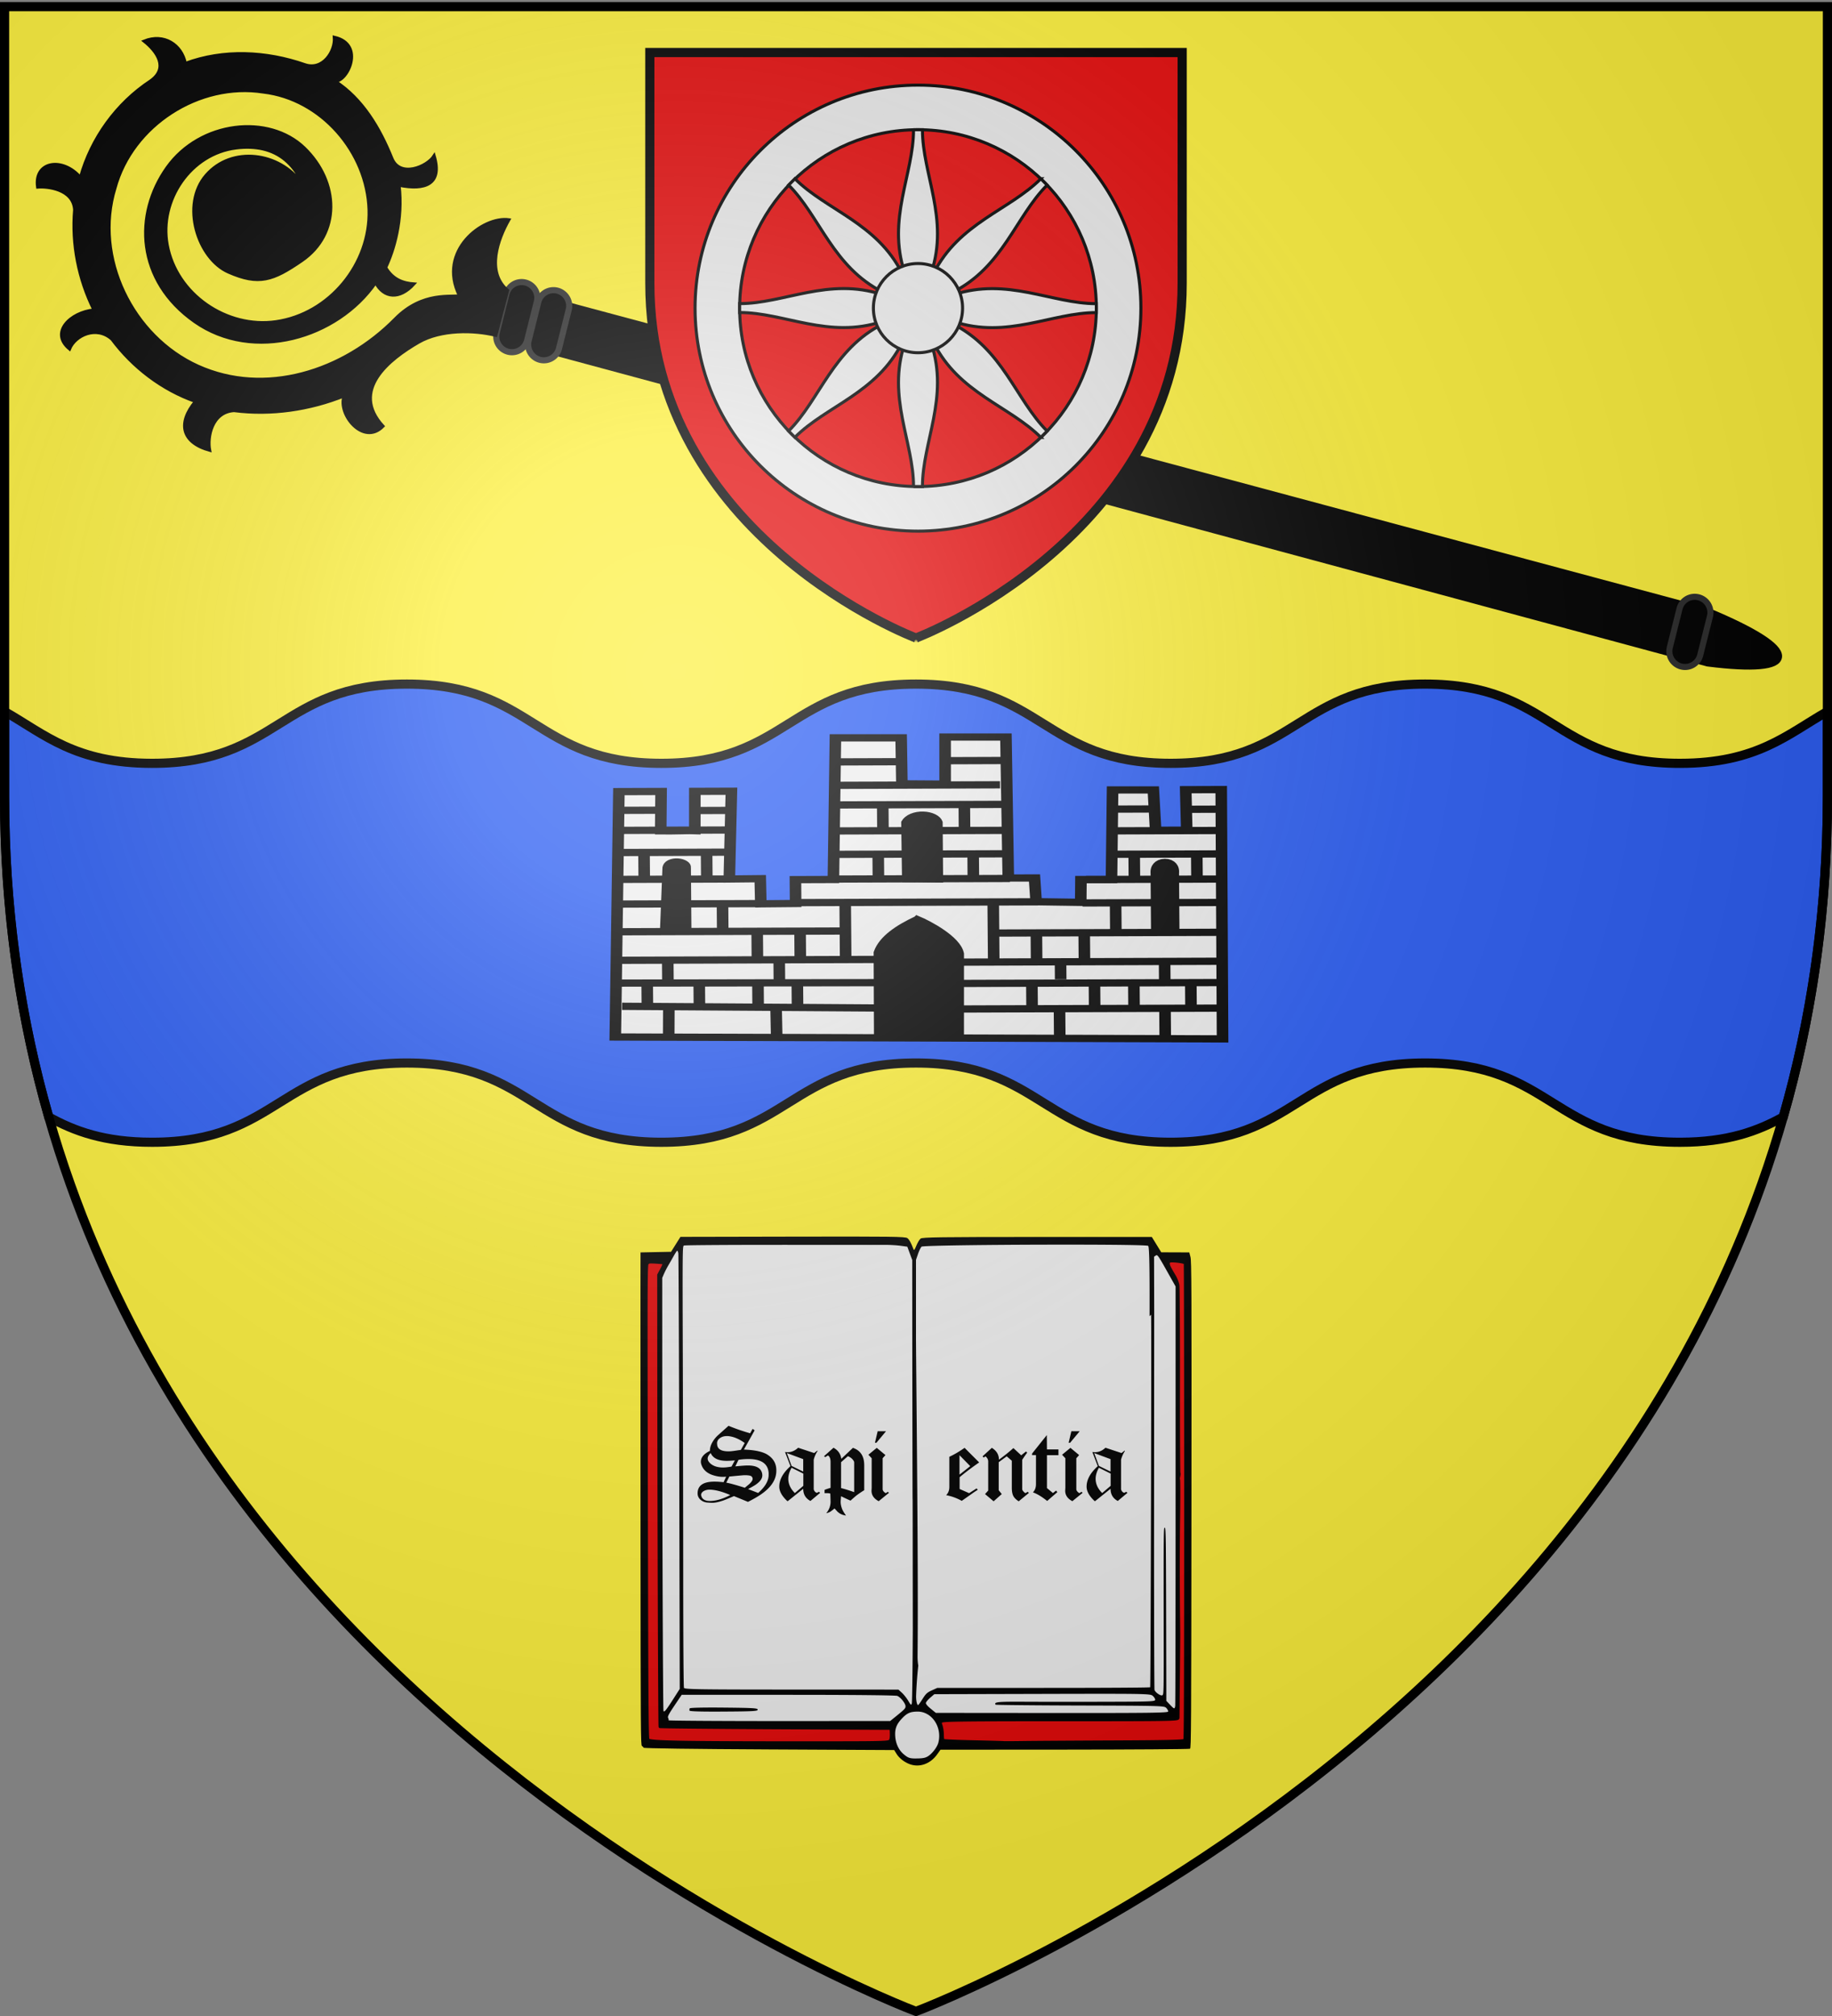 <svg xmlns="http://www.w3.org/2000/svg" xml:space="preserve" width="600" height="660"><rect width="100%" height="100%" fill="#808080" stroke="none"/><path fill="#FCEF3C" d="M300 658.5s298.5-112.32 298.5-397.772V2.176H1.5v258.552C1.5 546.18 300 658.5 300 658.5"/><path d="M297.906 577.543c-1.75-.65-3.423-1.968-4.298-3.388l-.753-1.22-40.946-.206c-24.668-.124-41.006-.344-41.098-.553-.084-.19-.341-.453-.571-.582-.392-.22-.42-4.498-.459-67.792-.021-37.155-.03-73.457-.017-80.67l.021-13.113 4.998-.102 4.998-.1 1.535-2.445 1.537-2.444 36.797-.077c32.288-.066 36.884-.009 37.522.485.645.498 1.139 1.388 1.976 3.559.217.568.345.422.98-1.115.4-.973 1.024-2.003 1.39-2.293.56-.445 6.467-.526 38.194-.526h37.532l1.541 2.512 1.542 2.511 4.59.018 4.589.018.389 1.498c.35 1.351.383 9.248.322 81.12-.062 73.526-.098 79.64-.472 79.875-.221.14-18.7.267-41.064.282l-40.66.025-1.077 1.518c-2.233 3.146-5.799 4.41-9.038 3.205"/><path fill="#E20909" stroke="#010101" stroke-width="3" d="M754.237 347.938c-81.158.099-170.265.771-171.834 1.78-1.159.743-3.295 3.628-4.749 6.406L575 361.188v69.748c.574 52.958 3.267 202.9 2.092 276.107-1.494 92.976 309.604-142.558 309.476-203.713-.064-62.45 1.96-152.939-1.331-154.331-1.626-.688-44.217-1.016-96.971-1.063-10.98-.009-22.435-.014-34.029.002zm-358.02.187c-71.098-.018-130.152.245-131.247.594-1.98.623-2.004 1.405-1.534 101.811.263 55.648.502 142.139.534 192.188.036 54.206.446 91.594 1 92.467.813 1.28 19.232 1.473 143.718 1.499l142.81.031 4.566 2.687c2.502 1.475 6.327 4.621 8.498 7.001 3.661 4.011 4.016 4.17 4.845 2.314.49-1.1 1.072-30.327 1.311-64.939-.347-236.11-.1 16.67-.689-249.314l-.06-73.092-3.283-5.817-3.279-5.838-8.937-.784c-4.928-.433-13.471-.782-18.969-.782-5.503.005-68.182-.013-139.284-.026zm-140.216 5.093c-.43 0-2.538 2.043-4.658 4.53-2.124 2.492-5.359 6.203-7.219 8.252-1.861 2.051-4.458 5.327-5.781 7.313l-2.406 3.623.032 98.876c.052 126.907.932 278.408 1.63 279.531.9 1.462 3.522-.599 12.813-10.126l8.905-9.125-.629-189.188c-.343-104.05-.924-190.199-1.279-191.437-.356-1.238-.982-2.249-1.408-2.249zm640.579 3.936c-.398-.016-.757.099-1.159.281l-2.311 1.032.187 48.814-.219 207.688c.056 66.326.339 121.215.625 121.968.813 2.116 8.128 5.463 10.375 4.749 1.944-.615 1.984-1.639 1.88-53.312-.195-91.24-.163-93.155 1.53-93.155 1.311 0 1.526 9.333 1.749 75.656l.251 75.656 4.845 3.344c5.749 3.962 6.283 4.037 6.996 1.092.303-1.238.538-84.21.534-184.374V384.468L909.8 370.435c-9.1-10.592-11.498-13.198-13.22-13.281zm21.842 4.472c-1.948-.026-3.446.036-4 .248-.781.3-1.434 1.381-1.434 2.374 0 1.814 1.283 3.55 8.279 11.283 2.088 2.291 4.148 5.721 4.606 7.655.446 1.937.809 39.83.749 84.19-.072 44.36.203 80.442.626 80.186.41-.255.271.813-.311 2.346-.594 1.532-.697 2.883-.251 3.029.446.151.474 15.695.064 34.534-.582 26.579-.482 67.233.215 100.247.012.55-.203 16.751-.466 36.001s-.494 35.787-.502 36.749c-.008 1.66-8.164 1.751-157.312 1.751-128.865 0-157.643.229-159.125 1.311-1.693 1.238-1.701 1.54-.187 4.47.892 1.72 1.626 5.155 1.626 7.623 0 2.471.438 4.736.968 5.064.53.326 18.869.842 40.75 1.155 21.885.313 39.846.639 39.938.719.092.081 12.239.042 27.001-.094 14.757-.135 68.771-.36 120.032-.5 69.229-.188 93.509-.542 94.374-1.405.876-.878 1.179-52.309 1.187-208.657.008-114.113-.267-207.912-.594-208.438-.512-.804-10.384-1.768-16.233-1.841zm-697.673.936c-3.012.065-3.446.508-4.375 1.436-1.59 1.59-1.673 14.741-1.032 208.188.606 182.532.881 206.661 2.219 208.001 2 2.002 43.316 2.531 202.282 2.531 118.175 0 119.331-.018 120.781-1.999.908-1.243 1.339-3.706 1.155-6.5l-.279-4.501-154.165-.5c-84.792-.274-154.424-.735-154.71-1.027-.57-.568-1.57-184.283-1.721-315.186l-.092-78.719 3.594-4.379c4.307-5.252 4.482-6.641.849-6.808-6.407-.302-10.427-.503-13.032-.532a39 39 0 0 0-1.474-.005zm354.398 379.437c-.163 4.194 1.147 8.218 2.681 8.218.426 0 3.08-2.406 5.909-5.343 4.411-4.572 6.183-5.651 12.443-7.498l7.315-2.158h141.897c78.05.008 142.172-.235 142.499-.563.661-.662 1.881-321.939 1.223-325.515-127.845 84.168-304.608 165.022-313.967 332.859zm248.12-1.624c-19.925 0-45.882.034-79.78.094l-144.001.25-5.502 3.094c-3.024 1.702-5.622 3.761-5.781 4.561-.175.91 2.259 2.797 6.502 5.061l6.781 3.625 155.248.094c131.638.06 155.252-.138 155.252-1.311 0-.764-1.239-2.221-2.753-3.219-2.61-1.723-8.443-1.814-115.06-2.004-61.775-.107-112.55-.451-112.844-.748-2.383-2.38 2.793-2.698 39.467-2.565 21.272.081 69.13.094 106.342.029 63.827-.107 67.66-.224 67.44-1.874-.127-.962-1.773-2.536-3.657-3.498-2.421-1.235-7.879-1.589-67.654-1.589zm-561.361.904-9.626 9.375c-7.857 7.655-9.427 9.656-8.466 10.814.645.782.885 1.707.534 2.062-.359.354 66.13.662 147.746.657l148.407-.031 6.092-3.219c13.403-7.092 14.407-7.751 14.407-9.656 0-2.476-6.522-7.853-11-9.062-2.116-.571-59.727-.933-145.782-.938H261.906zm315.082 14.658c-9.634.06-13.897 1.28-20.614 5.906-7.415 5.106-9.741 9.065-9.124 15.5.63 6.555 4.685 12.237 11.407 15.906 6.287 3.433 8.363 3.818 19.829 3.594 6.873-.138 10.088-.706 13.562-2.348 5.677-2.677 11.47-7.895 12.877-11.593 5.16-13.545-8.861-27.084-27.937-26.965z" transform="matrix(.245 0 0 .375 159.063 277.11)"/><path fill="#EDEDED" d="M343.933 407.478c-19.893.037-41.734.289-42.118.667-.285.278-.808 1.359-1.164 2.4l-.651 1.897v26.134c.14 19.843.8 76.024.513 103.454-.366 34.837 75.886-53.415 75.855-76.329-.016-23.399.48-57.304-.326-57.826-.399-.258-10.838-.38-23.769-.398-2.691-.003-5.499-.005-8.34 0m-87.754.07c-17.427-.007-31.902.092-32.17.222-.485.234-.491.527-.376 38.148.064 20.85.123 53.258.13 72.01.01 20.31.11 34.32.246 34.647.2.48 4.714.552 35.227.561l35.003.012 1.12 1.007c.613.553 1.55 1.731 2.083 2.623.897 1.503.984 1.563 1.187.867.12-.412.263-11.363.321-24.332-.085-88.468-.024 6.246-.168-93.415l-.015-27.387-.805-2.18-.804-2.187-2.19-.294c-1.208-.162-3.302-.293-4.65-.293-1.348.002-16.712-.004-34.14-.01m-34.368 1.908c-.106 0-.622.765-1.142 1.697a161 161 0 0 1-1.77 3.092 30 30 0 0 0-1.416 2.74l-.59 1.358.008 37.048c.012 47.55.228 104.316.4 104.737.22.548.862-.225 3.14-3.794l2.182-3.42-.154-70.886c-.084-38.986-.226-71.265-.313-71.73-.088-.463-.241-.842-.345-.842m157.011 1.475c-.098-.006-.186.037-.284.105l-.567.387.046 18.29-.053 77.818c.013 24.852.083 45.418.153 45.7.2.793 1.992 2.047 2.543 1.78.476-.23.486-.614.46-19.976-.047-34.186-.04-34.904.376-34.904.321 0 .374 3.497.428 28.348l.062 28.347 1.187 1.253c1.41 1.484 1.54 1.513 1.715.41.074-.465.132-31.553.131-69.084v-68.24l-2.957-5.258c-2.23-3.969-2.818-4.945-3.24-4.976m-78.786 144.197c-.04 1.571.281 3.08.657 3.08.105 0 .755-.902 1.449-2.003 1.08-1.713 1.515-2.117 3.05-2.81l1.792-.808h34.78c19.131.003 34.848-.088 34.928-.21.162-.249.461-120.628.3-121.968-31.336 31.537-74.662 61.832-76.956 124.719m60.816-.609c-4.883 0-11.246.013-19.554.036l-35.296.093-1.349 1.16c-.741.637-1.378 1.409-1.417 1.709-.043.34.554 1.048 1.594 1.896l1.662 1.358 38.053.035c32.265.023 38.053-.051 38.053-.49 0-.287-.304-.833-.675-1.207-.64-.646-2.07-.68-28.202-.75-15.141-.041-27.587-.17-27.659-.281-.584-.892.685-1.011 9.674-.961 5.214.03 16.944.035 26.065.01 15.645-.04 16.584-.083 16.53-.702-.03-.36-.434-.95-.896-1.31-.593-.463-1.931-.596-16.583-.596m-137.594.34-2.36 3.512c-1.925 2.868-2.31 3.618-2.075 4.052.159.293.217.64.131.772-.088.133 16.21.248 36.214.247l36.376-.012 1.493-1.206c3.285-2.658 3.531-2.904 3.531-3.618 0-.928-1.598-2.943-2.696-3.396-.518-.214-14.64-.35-35.732-.351zm77.23 5.491c-2.362.023-3.407.48-5.053 2.213-1.818 1.913-2.388 3.397-2.237 5.808.155 2.456 1.149 4.585 2.796 5.96 1.541 1.286 2.05 1.43 4.86 1.346 1.685-.051 2.473-.264 3.325-.88 1.391-1.002 2.811-2.958 3.156-4.343 1.265-5.075-2.172-10.148-6.848-10.104"/><path d="M225.832 560.025a.9.9 0 0 1 .078-.741c.144-.219 4.491-.316 11.241-.25 9.59.096 11.008.183 11.008.672s-1.416.571-11.086.633c-7.366.048-11.137-.058-11.24-.314M249.114 489.316q-1.517 1.036-4.143 2.368l-4.59-1.887q-1.367.592-2.275.963-.906.37-1.35.517-2.405.814-3.922.703l-1.11-.074a3.9 3.9 0 0 1-1.258-.277 3.7 3.7 0 0 1-1.035-.629 2.9 2.9 0 0 1-.703-.924 2.64 2.64 0 0 1-.26-1.166q0-3.849 5.513-3.848.814.001 1.554.056c.74.055.975.08 1.444.13l.85-1.813-.444.037q-2.035.148-4.292-.667-2.479-.961-3.293-3.071-.26-.666-.26-1.184 0-2.145 2.96-3.553 0-1.405.777-2.774a9.4 9.4 0 0 1 1.888-2.368l3.44-3.072q3.516 1.444 7.067 2.443l.814-1.444.666.482-3.515 6.29 1.22.073q4.22.297 6.29 1.48 3.11 1.851 3.11 5.217v.185q0 4.33-5.143 7.807m-16.798-1.628a3.8 3.8 0 0 0-1.739.411q-.962.524-.962 1.383l.185.598q.63 1.308 2.664 1.308 2.999 0 6.698-1.944-4.108-1.755-6.846-1.756m6.845-9.471q-.666.036-1.146.036-4.146 0-5.255-2.553-.998.961-.998 1.813 0 .815.962 1.665a5.1 5.1 0 0 0 1.83.962 8 8 0 0 0 2.239.296q.518 0 1.203-.074.684-.074 1.572-.222l1.11-2.036a44 44 0 0 1-1.517.113m-.666-8.067h-.592q-1.146 0-2.07.63-1 .665-1 1.813l.036.11q0 2.442 3.737 2.442.48 0 1-.056.517-.055 1.036-.13l1.998-.296 1.258-2.256q-2.776-1.998-5.403-2.257m7.438 13.06q-.63-.257-2.072-.258-.408 0-4.994.444l-1 1.999q1.849.332 6.068 1.665l1.48-1.222q1.072-.999 1.073-1.664 0-.63-.555-.963m5.808-.813q0-.183-.018-.37a7 7 0 0 0-.056-.407q-.665-3.959-6.549-3.959-.74 0-1.535.056-.796.056-1.72.203l-1.036 2.146q1.405-.146 2.442-.221c1.037-.075 1.258-.075 1.702-.075q3.587 0 4.44 1.999.256.555.258 1.258 0 1.331-1.628 2.626a9 9 0 0 1-1.202.815q-.76.445-1.832 1.035l3.293 1.26q3.441-2.998 3.441-5.92zM265.43 491.388q-2.368-1.257-2.368-3.996l-5.032 4.034h-.185q-2.627-2.443-2.627-4.737 0-3.404 3.663-6.697l-1.776-4.625.48.037q2.073.185 3.812-1.443l5.254 1.739 1.036-.814.073.148a9.4 9.4 0 0 0-1.258 2.85v9.693q.26.925 1.037 1.146l.666-.333.406.333zm-2.367-13.69-5.366-1.998 1.554 4.218 3.812 1.85zm.037 4.737-3.849-1.924q-1.073 1.923-1.073 3.626 0 2.516 2.146 4.662l2.775-2.368zM280.71 489.428q-.259.184-.794.647a69 69 0 0 0-1.35 1.202q-1.074-.444-3.109-1.443l-.111 1.332q-.111 1.184.333 2.516.296.961 1.406 2.479-1.591-.222-2.515-1.036-.149-.075-.445-.406a49 49 0 0 0-.814-.89q-.407.37-.74.611-.333.24-.518.389-.74.444-1.443.556 1.48-1.777 1.405-3.96l-.073-2.442q-.407-.148-1.074-.148h-.814v-1.072q.592-.26 1.961-.666v-8.437q0-1.664-.851-2.182l-.888.554-.407-.296 3.11-2.775q2.219 1.185 2.552 3.626l3.81-3.589q3.7 1.26 3.7 5.661v8.214q-1.073.63-2.33 1.555m-.96-10.62a1.13 1.13 0 0 0-.204-.61 3.8 3.8 0 0 0-.5-.611 3.5 3.5 0 0 0-.666-.518 3.6 3.6 0 0 0-.703-.333l-2.22 1.961v8.473q1.147.296 2.201.63 1.055.333 2.09.702v-9.693zM287.778 491.462q-2.517-1.332-2.33-3.736l.036-.667v-9.657l-1.073-1.147 2.737-2.257 2.85 2.368-.925 1.036v10.249q.184.74 1.036 1.184l.665-.444.37.333zm-.74-19.13h-.481l.889-3.773h2.737zM314.287 483.617v3.849l3.108 1.368 2.441-1.554.407.444a31 31 0 0 0-2.035 1.37l-3.219 2.256q-2.48-1.369-5.106-1.85 1.036-1.073 1.036-2.7v-9.88a26 26 0 0 0 2.534-1.332 40 40 0 0 0 2.461-1.591l4.773 4.773q-4.07 2.85-6.4 4.847m-.038-7.215v6.364l3.515-2.775zM333.637 491.498q-1.332-.85-1.795-1.812t-.462-2.627v-8.843l-1.666-1.443-2.627 1.923v9.176l1 1.258-2.664 2.368-2.812-2.368 1.036-1.147v-9.509q0-.962-.888-1.702l-.592.408-.371-.408 3.035-2.775q2.33 1.408 2.33 3.886a74 74 0 0 0 2.739-2.11 47 47 0 0 0 1.998-1.702l2.553 2.368 1.591-1.258.37.406a23 23 0 0 0-.815 1.11q-.407.592-.814 1.22v9.732q.26.666 1.036 1.184l.778-.443.369.37zM342.886 476.402v10.767l1.96 1.629 1.036-.815.408.518-3.33 2.886q-2.629-2.109-4.663-2.812.999-1.035.999-2.664v-9.546H338l.037-.518 4.81-6.03.037 4.698h3.774v1.887zM351.21 491.46q-2.517-1.33-2.33-3.736l.037-.666v-9.657l-1.075-1.147 2.739-2.257 2.85 2.368-.926 1.036v10.248q.184.74 1.037 1.184l.665-.443.37.333zm-.74-19.128h-.48l.888-3.774h2.738zM366.084 491.388q-2.369-1.26-2.368-3.996l-5.033 4.033h-.184q-2.628-2.443-2.627-4.737 0-3.403 3.662-6.697l-1.775-4.625.48.037q2.073.186 3.811-1.443l5.254 1.74 1.036-.814.075.147a9.4 9.4 0 0 0-1.258 2.85v9.693q.258.925 1.035 1.147l.666-.333.407.333zm-2.368-13.69-5.365-1.999 1.555 4.218 3.81 1.85zm.037 4.735-3.848-1.923q-1.075 1.923-1.074 3.626 0 2.515 2.146 4.662l2.775-2.368z"/><path fill="#2B5DF2" stroke="#000" stroke-width="3" d="M550.176 249.901c-41.695 0-41.741-25.947-83.438-25.947-41.694 0-41.65 25.947-83.349 25.947s-41.695-25.947-83.391-25.947c-41.694 0-41.696 25.947-83.394 25.947-41.692 0-41.65-25.947-83.348-25.947-41.694 0-41.741 25.947-83.437 25.947-25.201 0-35.175-9.478-48.323-16.978v27.805c0 37.999 5.291 72.928 14.462 104.934 8.338 4.599 18.133 8.292 33.861 8.292 41.693 0 41.74-25.947 83.437-25.947s41.653 25.947 83.348 25.947 41.697-25.947 83.394-25.947c41.692 0 41.694 25.947 83.393 25.947s41.652-25.947 83.349-25.947c41.694 0 41.74 25.947 83.438 25.947 15.729 0 25.521-3.693 33.859-8.292 9.174-32.006 14.463-66.936 14.463-104.934v-27.805c-13.151 7.499-23.122 16.978-48.324 16.978z"/><g stroke="#000" stroke-width="2.314"><path fill="#EDEDED" d="m905.638 1194.276 121.423-.012-.704 79.546-7.101-.072.277-12.911-6.221-.064-.524 12.875-8.155-.05-.06-28.595-6.105-.013-.005-7.291-8.919.164-.362 7.575-5.244-.038-.716 44.969-12.163-.057.089-15.02-8.649.047-.226 14.678-13.147-.067-.153-45.198-7.592-.078.08-7.612-6.959-.139-.156 8.019-6.186-.132.265 28.004-7.311-.075.063-12.504c-.804.06-4.427-.182-6.818-.138l.007 12.574-8.436-.087z" transform="matrix(1.638 .005 .009 -1.026 -1292.672 1560.293)"/><path fill="#FCEF3C" d="m906.94 1204.076 51.188-.291M916.295 1203.764l.024-8.904M937.738 1203.849l.166-9.038M958.042 1211.873l-51.884-.396M911.924 1211.468l.074-6.931M922.33 1211.439l.075-7M934.067 1211.831l.081-7.611M941.944 1211.64l.075-7.068M938.279 1219.079l.074-6.932M915.994 1218.85l.072-6.796M906.011 1218.748l52.444.538M951.381 1236.612l.18-16.99M951.259 1228.319l-45.133-.463M933.826 1228.004l.091-8.563M942.406 1227.684l.082-7.747M941.601 1237.327l48.367.496M934.011 1236.977l-27.839-.286M998.83 1237.507l26.995.277M999.454 1244.989l26.573.273M1005.133 1253.067l20.387.209M1005.195 1260.544l20.809.213M1026.072 1267.555l-6.468-.066M1012.573 1267.552l-8.296-.085M980.971 1237.596l.202-19.029M973.58 1218.489l53.008.544M980.934 1227.808l45.555.467M1005.441 1237.303l.093-8.699M999.212 1227.995l.095-8.97M989.653 1227.761l.089-8.427M926.842 1236.768l.081-7.611M974.356 1211.701l52.303.536M1026.606 1204.08l-53.569-.549M994.406 1203.886l.095-8.969M1015.503 1203.423l.094-8.834M1020.618 1211.768l.075-7.068M1015.34 1218.782l.07-6.524M994.533 1218.432l.056-5.3M988.839 1211.713l.081-7.611M1001.358 1211.298l.071-6.66M1009.229 1211.651l.076-7.205M948.974 1244.879l35.29.362M983.337 1253.115l-34.025-.349M949.091 1260.24l34.026.349M983.312 1268.747c.047.001.093.001 0 0zM949.282 1268.805l.283-.133M983.31 1268.883l-34.025-.349M948.797 1274.782l33.323.341M971.07 1282.758l11.67.12M962.356 1282.397l-13.216-.136M958.707 1268.495l.082-7.747M975.014 1268.798l.091-8.427M976.874 1252.642l.08-7.476M957.889 1252.855l.074-7.068M1009.073 1252.836l.077-7.204M1021.588 1252.828l.078-7.34M906.063 1260.206l21.652.222M921.323 1266.616l6.748.07M914.01 1266.677l-7.874-.081M906.279 1253.14l21.231.217M928.023 1244.8l-22.074-.229M911.061 1253.053l.088-8.29M923.573 1253.318l.088-8.291" transform="matrix(1.638 .005 .009 -1.026 -1292.672 1560.293)"/></g><path stroke="#000" stroke-width="3" d="M300.425 301.332c3.73 1.544 12.834 6.418 13.797 10.973l-.01 25.872c-9.627.054-17.73-.177-26.48-.125l-.108-26.081c1.583-4.353 6.614-7.755 12.8-10.639z"/><g stroke="#000" stroke-width="2.314"><path d="m451.783 1231.771 3.937.041-.154 14.479-.046 4.277c.121 1.899-3.052 2.707-3.375-.035zM499.798 1265.159c1.202 3.334 5.36 2.838 5.975.061l.191-18.077-5.905.076zM549.747 1249.088c-.287 4.695 3.66 4.787 3.375.035l.182-17.556-3.375-.035z" transform="matrix(1.638 .005 .009 -1.026 -533.008 1564.794)"/></g><path stroke="#000" stroke-width="2.835" d="m559.291 200.442-372.558-99.886-4.279 14.587 376.88 101.645c30.014 3.787 31.071-3.403-.043-16.346z"/><path stroke="#2B2B2B" stroke-linecap="round" stroke-linejoin="round" stroke-width="2" d="m176.307 98.871-3.183 12.683a5.155 5.155 0 0 0 3.729 6.245h0a5.12 5.12 0 0 0 6.229-3.719l3.182-12.684a5.153 5.153 0 0 0-3.728-6.244h0a5.12 5.12 0 0 0-6.229 3.72M165.867 96.223l-3.185 12.683a5.154 5.154 0 0 0 3.729 6.245h0a5.12 5.12 0 0 0 6.229-3.72l3.185-12.682a5.154 5.154 0 0 0-3.729-6.244h0a5.12 5.12 0 0 0-6.229 3.718"/><path stroke="#000" d="M264.404 472.831c-5.757-11.997-16.339-21.22-28.47-26.798-5.75-2.643-4.193-10.191-.758-13.173-9.019-5.432-13.295 7.73-10.086 10.189-10.569-2.077-21.304.911-31.03 5.241-6.421 2.862-10.296-5.952-9.426-10.187-8.576 4.832-5.675 10.273 1.581 14.898-8.82 7.184-13.618 16.623-15.56 22.411-4.521 1.261-7.76-.362-10.4-2.55-.204 7.05 3.887 10.17 9.34 8.376-3.568 21.808 10.629 46.613 33.828 50.234 23.197 3.62 38.837-11.53 41.592-30.016s-11.827-35.741-27.934-35.71c-16.107.028-28.135 11.993-25.035 27.077 2.298 11.178 4.44 15.569 14.714 19.332s26.636-4.979 27.281-17.76c.645-12.779-12.08-21.935-24.178-19.768-3.435.617-5.385 2.406-10.065 5.204 14.379-10.426 25.217-8.651 33.372 1.355 9.511 11.669 6.337 29.827-5.776 38.48-13.437 9.599-33.082 6.26-43.138-6.582-10.962-13.996-9.224-35.127 3.42-47.454 13.639-13.3 36.576-15.289 51.762-3.793 17.489 12.211 23.501 37.628 13.2 56.327-10.693 21.114-37.852 31.012-60.134 23.055-22.644-8.088-35.565-31.648-35.807-55.957-.128-12.804-8.609-17.829-9.833-19.983 15.408-5.508 12.564-24.016 5.58-29.092-1.819 7.034-6.397 17.506-15.787 16.924-2.963 5.244-5.251 9.466-7.44 13.251 6.48 3.735 14.346 11.093 16.667 19.108 3.137 10.829 5.263 26.93-10.703 27.887.047 9.197 13.597 7.495 16.073 1.665 5.048 11.147 12.799 21.151 22.667 28.476 4.951 5.394.279 12.388-3.289 14.873 8.569 4.58 13.803.771 14.473-8.283 10.514 4.796 22.487 6.177 33.881 4.31 6.87.247 9.579 7.464 7.791 11.924 8.494.674 8.113-8.885 3.103-14.722 10.638-3.766 20.24-10.444 27.352-19.183 5.064-4.654 11.843.68 13.917 3.047 6.767-5.228 1.016-12.812-7.926-11.978 6.35-11.697 8.339-25.67 5.408-38.633-1.395-7.155 5.066-8.45 10.572-7.925-2.844-6.382-9.696-7.662-14.799-4.097z" transform="matrix(-.719 -.693 -.695 .721 579.423 -136.915)"/><path stroke="#2B2B2B" stroke-linecap="round" stroke-linejoin="round" stroke-width="2" d="m550.069 199.266-3.185 12.682a5.153 5.153 0 0 0 3.729 6.245h0a5.12 5.12 0 0 0 6.229-3.72l3.183-12.682a5.15 5.15 0 0 0-3.728-6.243h0a5.117 5.117 0 0 0-6.228 3.718"/><path fill="#E20909" d="M300 208.873s87.175-32.803 87.175-116.167V17.198h-174.35v75.508c0 83.364 87.175 116.167 87.175 116.167"/><g stroke="#000"><path fill="#E6E6E6" stroke-linejoin="round" d="M373.658 100.878c0 40.323-32.688 73.01-73.011 73.01-40.32 0-73.011-32.687-73.011-73.01s32.688-73.011 73.011-73.011c40.326 0 73.011 32.689 73.011 73.01z"/><path fill="#E20909" stroke-linejoin="round" d="M359.059 100.878c0 32.258-26.15 58.408-58.408 58.408s-58.406-26.15-58.406-58.408 26.147-58.41 58.406-58.41c32.254.002 58.408 26.152 58.408 58.41z"/><path fill="#E6E6E6" d="M299.19 42.47h2.92c0 14.602 8.762 29.204 2.921 46.727h-8.762c-5.84-17.523 2.921-32.125 2.921-46.727zM299.19 159.287h2.92c0-14.602 8.762-29.204 2.921-46.727h-8.762c-5.84 17.522 2.921 32.125 2.921 46.727zM242.242 99.396v2.92c14.602 0 29.201 8.76 46.727 2.92v-8.761c-17.524-5.84-32.125 2.92-46.727 2.92zM359.059 99.418v2.92c-14.604 0-29.204 8.762-46.729 2.92v-8.761c17.525-5.84 32.124 2.92 46.729 2.92zM258.283 60.588l2.063-2.065c10.325 10.325 26.846 14.455 35.106 30.976l-6.195 6.195c-16.52-8.26-20.648-24.781-30.974-35.106zM340.886 143.19l2.063-2.064c-10.325-10.326-14.455-26.846-30.976-35.106l-6.195 6.195c8.258 16.52 24.782 20.65 35.108 30.975zM258.268 141.11l2.065 2.065c10.325-10.326 26.846-14.456 35.104-30.977-2.937-2.937-3.786-3.786-6.192-6.195-16.522 8.26-20.652 24.782-30.977 35.107zM340.886 58.523l2.063 2.065c-10.325 10.325-14.455 26.846-30.976 35.106l-6.195-6.195c8.258-16.521 24.782-20.651 35.108-30.976z"/><path fill="#E6E6E6" stroke-linejoin="round" d="M315.253 100.878c0 8.063-6.538 14.602-14.604 14.602-8.063 0-14.602-6.537-14.602-14.602s6.538-14.604 14.602-14.604c8.065.002 14.604 6.54 14.604 14.604z"/></g><path fill="none" stroke="#000" stroke-width="3" d="M300 208.873s-87.175-32.803-87.175-116.167V17.198h174.35v75.508c0 83.364-87.175 116.167-87.175 116.167z"/><radialGradient id="a" cx="224.113" cy="497.381" r="299.999" gradientTransform="matrix(1.353 0 0 1.349 -81.242 -451.347)" gradientUnits="userSpaceOnUse"><stop offset="0" style="stop-color:#fff;stop-opacity:.314"/><stop offset=".19" style="stop-color:#fff;stop-opacity:.251"/><stop offset=".6" style="stop-color:#6b6b6b;stop-opacity:.126"/><stop offset="1" style="stop-color:#000;stop-opacity:.126"/></radialGradient><path fill="url(#a)" d="M300 658.5s298.5-112.32 298.5-397.772V2.177H1.5v258.551C1.5 546.18 300 658.5 300 658.5"/><path fill="none" stroke="#000" stroke-width="3" d="M300 658.5S1.5 546.18 1.5 260.729V2.177h597v258.552C598.5 546.18 300 658.5 300 658.5z"/></svg>